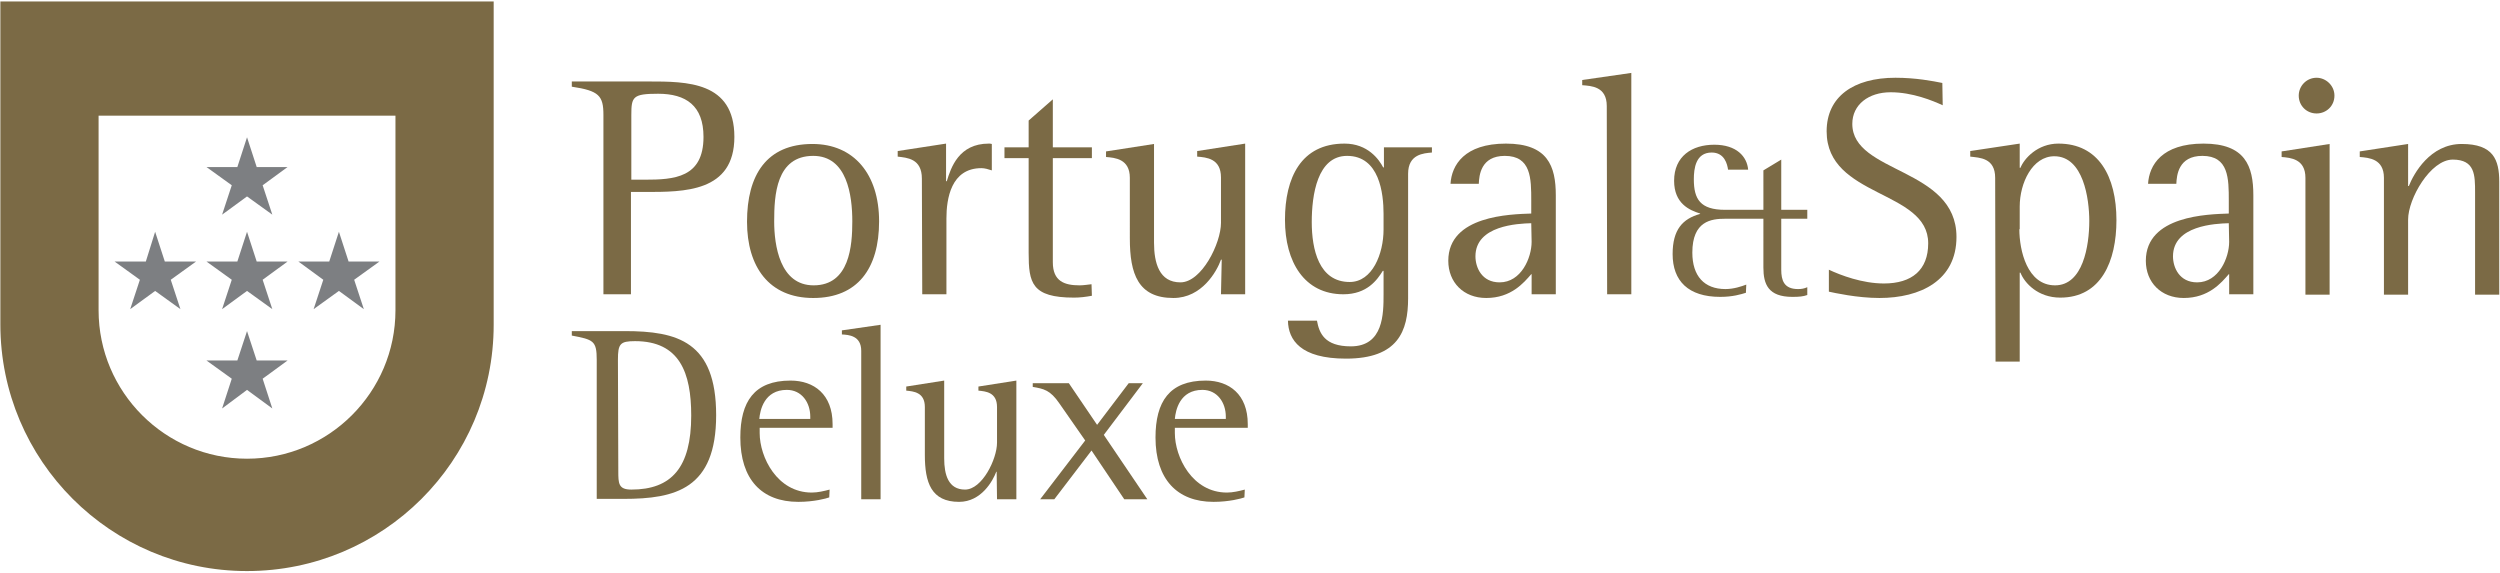 <?xml version="1.0" encoding="utf-8"?>
<!-- Generator: Adobe Illustrator 28.2.0, SVG Export Plug-In . SVG Version: 6.00 Build 0)  -->
<svg version="1.1" id="Layer_1" xmlns="http://www.w3.org/2000/svg" xmlns:xlink="http://www.w3.org/1999/xlink" x="0px" y="0px"
	 viewBox="0 0 672 154" style="enable-background:new 0 0 672 154;" xml:space="preserve">
<style type="text/css">
	.st0{fill:#7B6A45;}
	.st1{fill:#7D7F82;}
</style>
<g>
	<path class="st0" d="M106.3,83.4c0,22-17.9,39.9-39.9,39.9s-39.9-17.9-39.9-39.9V31.1h79.8L106.3,83.4L106.3,83.4z M132.7,87.3V0.4
		H0.1v86.8c0,36.6,29.7,66.3,66.3,66.3S132.7,123.9,132.7,87.3"/>
	<polygon class="st1" points="102,70.3 93.7,70.3 91.1,62.3 88.5,70.3 80.2,70.3 86.9,75.2 84.3,83.1 91.1,78.2 97.8,83.1 
		95.2,75.2 	"/>
	<polygon class="st1" points="70.6,101.8 77.3,96.9 69,96.9 66.4,89 63.8,96.9 55.5,96.9 62.3,101.8 59.7,109.8 66.4,104.8 
		73.2,109.8 	"/>
	<polygon class="st1" points="70.6,75.2 77.3,70.3 69,70.3 66.4,62.3 63.8,70.3 55.5,70.3 62.3,75.2 59.7,83.1 66.4,78.2 73.2,83.1 
			"/>
	<polygon class="st1" points="70.6,49.8 77.3,44.9 69,44.9 66.4,36.9 63.8,44.9 55.5,44.9 62.3,49.8 59.7,57.7 66.4,52.8 73.2,57.7 
			"/>
	<polygon class="st1" points="45.9,75.2 52.7,70.3 44.3,70.3 41.7,62.3 39.2,70.3 30.8,70.3 37.6,75.2 35,83.1 41.7,78.2 48.5,83.1 
			"/>
	<path class="st0" d="M162.2,30.9c0-5.2-1.2-6.5-8.5-7.6v-1.4h20.6c10.3,0,23.1,0,23.1,14.9c0,14.9-13.6,14.8-24,14.8h-3.8v27.5
		h-7.4L162.2,30.9L162.2,30.9z M169.6,48.3h3.7c7.9,0,15.8-0.5,15.8-11.5c0-8.4-4.7-11.6-12.2-11.6c-6.8,0-7.2,0.8-7.2,5.7V48.3z"/>
	<path class="st0" d="M200.8,59.6c0-12.5,5.2-20.9,17.6-20.9c11.1,0,17.9,8.1,17.9,20.8s-5.8,20.6-17.7,20.6S200.8,71.7,200.8,59.6
		L200.8,59.6z M218.7,76.7c9.7,0,10.4-10.7,10.4-17.2c0-7-1.4-17.6-10.5-17.6c-10,0-10.5,10.6-10.5,17.6
		C208.1,65.9,209.6,76.7,218.7,76.7z"/>
	<path class="st0" d="M247.8,48c0-5.4-4-5.6-6.5-5.9v-1.5l13-2v10.1h0.2c1.1-3.6,3.2-10.1,11.3-10.1c0.2,0,0.5,0,0.8,0.1v7.1
		c-0.9-0.3-1.9-0.6-2.8-0.6c-8.2,0-9.4,8.3-9.4,13.5v20.4h-6.5L247.8,48L247.8,48z"/>
	<path class="st0" d="M293.5,79.5c-1.6,0.3-3.2,0.5-4.8,0.5c-11.4,0-12.2-4-12.2-12V42.5h-6.5v-2.9h6.5v-7.2l6.5-5.7v12.9h10.5v2.9
		H283v28c0,5.1,3.1,6.2,7.2,6.2c1.1,0,2.2-0.2,3.2-0.3L293.5,79.5L293.5,79.5z"/>
	<path class="st0" d="M328.4,69.8h-0.2c-1.1,3.1-5.1,10.3-12.8,10.3c-9.5,0-11.7-6.5-11.7-16V47.8c0-5.1-4-5.4-6.4-5.6v-1.5l12.9-2
		v26.5c0,5.5,1.4,10.7,7.1,10.7s10.9-10.5,10.9-16V47.7c0-5.1-3.9-5.4-6.4-5.6v-1.5l12.9-2v40.5h-6.5L328.4,69.8L328.4,69.8z"/>
	<path class="st0" d="M378.5,80.2c0,8.8-2.7,16.2-16.7,16.2c-12.2,0-15.5-5-15.6-10.2h7.8c0.6,3.3,2,6.9,9.1,6.9
		c8.8,0,8.8-8.8,8.8-14v-6.3h-0.2c-1.5,2.4-4.2,6.3-10.6,6.3c-10.5,0-15.7-8.7-15.7-20s4.3-20.5,16-20.5c6.3,0,9.3,4.3,10.4,6.4h0.2
		v-5.4h12.9V41c-2.2,0.2-6.4,0.4-6.4,5.7L378.5,80.2L378.5,80.2z M371.9,57.5c0-5.5-1.1-15.6-9.8-15.6c-8,0-9.5,10.5-9.5,17.8
		s1.9,16.1,10.2,16.1c6.1,0,9.1-7.6,9.1-14.1L371.9,57.5L371.9,57.5z"/>
	<path class="st0" d="M411.6,73.7c-2,2.3-5.4,6.4-12.1,6.4c-6.1,0-10.2-4.2-10.2-10c0-12.2,16.8-12.5,22.3-12.7V54
		c0-6,0-12.1-7.1-12.1c-6.5,0-6.9,5.3-7,7.5h-7.6c0.3-5,3.7-10.8,14.9-10.8c11.2,0,13.4,6,13.4,13.9v26.6h-6.5V73.7z M411.6,60
		c-3.6,0.1-15,0.6-15,8.9c0,3,1.7,7,6.5,7c5.8,0,8.6-6.6,8.6-10.9L411.6,60L411.6,60z"/>
	<path class="st0" d="M431.9,28.5c0-5.3-4.2-5.4-6.6-5.6v-1.4l13.2-1.9v59.5h-6.5L431.9,28.5L431.9,28.5z"/>
	<path class="st0" d="M469.3,78.7c-1.3,0.4-3.5,1.1-6.9,1.1c-8.6,0-12.8-4.3-12.8-11.5c0-6.6,2.7-9.5,7.4-10.8v-0.1
		c-2.9-0.9-7-2.7-7-8.8c0-6.6,4.8-9.7,10.8-9.7s8.8,3.2,9.1,6.7h-5.4c-0.2-1.4-0.9-4.6-4.4-4.6c-4.3,0-4.8,4.3-4.8,7.2
		c0,5.3,1.7,8.2,8.4,8.2h10.3V45.8l4.8-2.9v13.5h7v2.4h-7v13.7c0,2.8,0.7,5.2,4.5,5.2c0.9,0,1.6-0.1,2.5-0.5v2.1
		c-1.1,0.4-2.2,0.5-4,0.5c-6.5,0-7.8-3.4-7.8-7.9V58.8h-10.3c-3.7,0-8.8,0.6-8.8,9.1c0,6.3,3.2,9.8,8.9,9.8c2.2,0,4.3-0.7,5.6-1.2
		L469.3,78.7L469.3,78.7z"/>
	<path class="st0" d="M522.2,28.3c-2.6-1.2-8.1-3.5-14-3.5s-10.3,3.3-10.3,8.5c0,13.4,28,11.7,28,30.4c0,11.7-9.7,16.4-20.7,16.4
		c-6,0-12.2-1.4-13.6-1.7v-5.9c3.2,1.5,9,3.7,14.8,3.7c7.5,0,11.9-3.6,11.9-10.8c0-14.4-27.3-12.2-27.3-30.1
		c0-9.3,7.2-14.4,18.5-14.4c5.5,0,10.1,0.9,12.6,1.4L522.2,28.3L522.2,28.3z"/>
	<path class="st0" d="M536.3,47.8c0-5.4-4.2-5.4-6.7-5.7v-1.5l13.3-2v6.5h0.2c1-2.5,4.6-6.5,10.2-6.5c10.8,0,15.6,8.8,15.6,20.6
		c0,11-4.1,20.8-15.1,20.8c-6,0-9.6-3.9-10.7-6.7h-0.2v23.9h-6.5L536.3,47.8L536.3,47.8z M542.8,61.6c0,5.7,2.1,15.1,9.6,15.1
		s9.2-10.6,9.2-17.3c0-6-1.6-17.4-9.4-17.4c-5.9,0-9.3,7.2-9.3,13.5V61.6z"/>
	<path class="st0" d="M599.1,73.7c-2,2.3-5.4,6.4-12.1,6.4c-6.1,0-10.2-4.2-10.2-10c0-12.2,16.8-12.5,22.3-12.7V54
		c0-6,0-12.1-7.1-12.1c-6.5,0-6.9,5.3-7,7.5h-7.6c0.3-5,3.7-10.8,14.9-10.8s13.4,6,13.4,13.9v26.6h-6.5V73.7z M599.1,60
		c-3.6,0.1-15,0.6-15,8.9c0,3,1.7,7,6.5,7c5.8,0,8.6-6.6,8.6-10.9L599.1,60L599.1,60z"/>
	<path class="st0" d="M619.7,47.8c0-5.1-4-5.4-6.4-5.6v-1.5l12.9-2v40.5h-6.5L619.7,47.8L619.7,47.8z M617.9,25.7
		c0-2.6,2.1-4.8,4.8-4.8c2.5,0,4.8,2.1,4.8,4.8c0,2.8-2.2,4.8-4.8,4.8C620,30.5,617.9,28.4,617.9,25.7z"/>
	<path class="st0" d="M640.8,47.8c0-5.1-4-5.4-6.5-5.6v-1.5l13-2V50h0.2c1.3-3.3,5.7-11.3,14.2-11.3s10.1,4.2,10.1,10.2v30.3h-6.5
		V51.7c0-4.6,0-8.8-6-8.8s-12,10.5-12,16.1v20.2h-6.5V47.8L640.8,47.8z"/>
	<path class="st0" d="M160.4,96.7c0-5.1-0.9-5.4-6.7-6.5V89h14.2c14.2,0,24.6,2.8,24.6,22.6s-10.9,22.5-24.9,22.5h-7.2L160.4,96.7
		L160.4,96.7z M166.2,126.6c0,3.3,0,5,3.5,5c10.8,0,16.1-5.9,16.1-19.9c0-11.5-3.1-20-15.1-20c-4,0-4.6,0.7-4.6,5L166.2,126.6
		L166.2,126.6z"/>
	<path class="st0" d="M222.9,133.7c-0.8,0.3-4.1,1.2-8.3,1.2c-9.9,0-15.6-6.1-15.6-17.3c0-9.6,3.7-15.3,13.5-15.3
		c6.3,0,11.3,3.7,11.3,11.7v1h-19.6v1.4c0,6.5,4.7,16,14,16c1.6,0,3.3-0.4,4.8-0.8L222.9,133.7L222.9,133.7z M217.8,112
		c0-3.8-2.3-7.2-6.3-7.2c-6.1,0-7.2,5.5-7.4,7.8h13.7L217.8,112L217.8,112z"/>
	<path class="st0" d="M231.5,94.3c0-4.1-3.4-4.3-5.2-4.4v-1.1l10.4-1.5v46.9h-5.2L231.5,94.3L231.5,94.3z"/>
	<path class="st0" d="M267.9,126.8h-0.1c-0.9,2.4-4,8.1-10,8.1c-7.5,0-9.2-5.2-9.2-12.6v-12.9c0-4-3.1-4.2-5-4.4v-1.1l10.2-1.6v20.9
		c0,4.4,1.1,8.4,5.6,8.4c4.6,0,8.6-8.2,8.6-12.6v-9.6c0-4-3.1-4.2-5-4.4v-1.1l10.2-1.6v31.9h-5.2L267.9,126.8L267.9,126.8z"/>
	<path class="st0" d="M291.7,118.4l-6.9-9.9c-2.5-3.7-4.3-4-7.2-4.5V103h9.7l7.6,11.2l8.5-11.2h3.8l-10.5,13.9l11.7,17.3h-6.2
		l-8.8-13.1l-10,13.1h-3.8L291.7,118.4z"/>
	<path class="st0" d="M334.5,133.7c-0.8,0.3-4.1,1.2-8.3,1.2c-9.8,0-15.6-6.1-15.6-17.3c0-9.6,3.7-15.3,13.5-15.3
		c6.3,0,11.3,3.7,11.3,11.7v1h-19.6v1.4c0,6.5,4.7,16,14,16c1.6,0,3.3-0.4,4.8-0.8L334.5,133.7L334.5,133.7z M329.5,112
		c0-3.8-2.3-7.2-6.3-7.2c-6.1,0-7.2,5.5-7.4,7.8h13.7V112L329.5,112z"/>
</g>
</svg>

